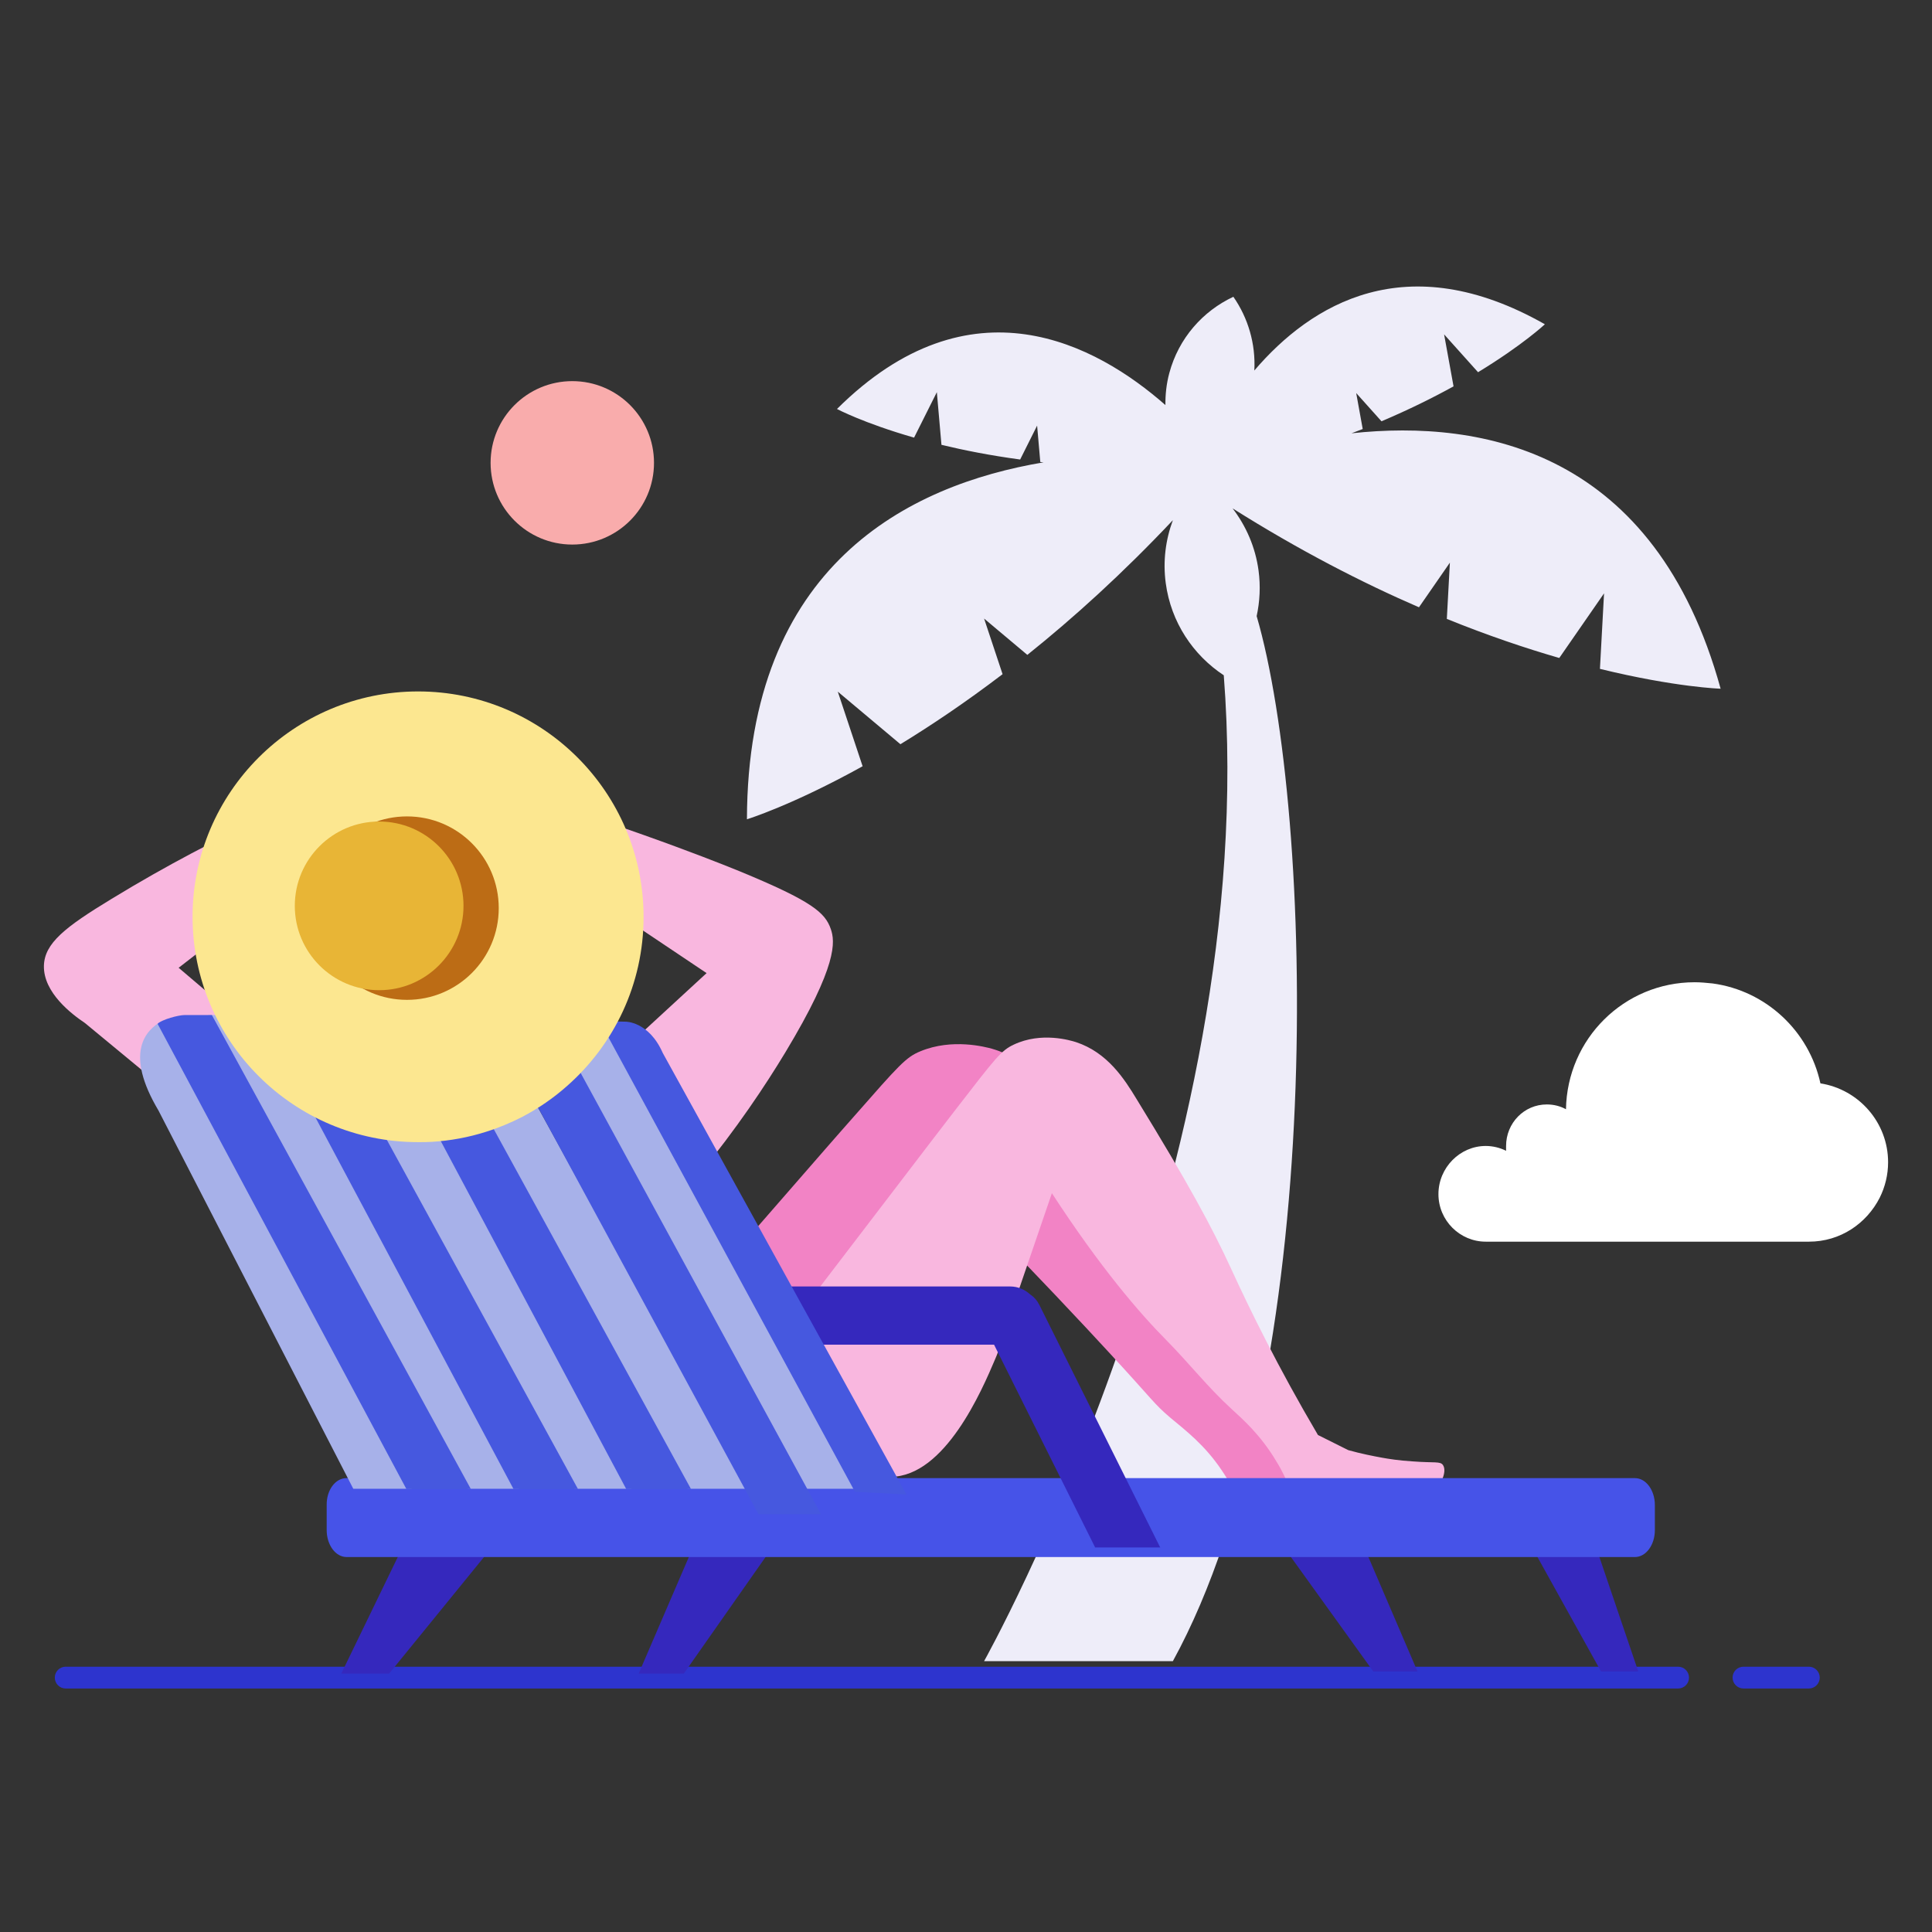 <svg viewBox="0 0 88 88" fill="none" xmlns="http://www.w3.org/2000/svg">
<rect x="0" y="0" width="88" height="88" fill="#333333" stroke="none"/>
<path d="M65.519 54.391C65.519 55.597 66.5 56.556 67.673 56.556H82.4C83.818 56.556 85.018 55.734 85.618 54.555C85.864 54.062 86 53.513 86 52.938C86 51.128 84.664 49.62 82.918 49.346C82.4 46.961 80.436 45.124 78.009 44.795C77.737 44.768 77.464 44.74 77.191 44.74C73.973 44.74 71.382 47.317 71.328 50.525C71.082 50.388 70.782 50.306 70.455 50.306C69.418 50.306 68.6 51.156 68.6 52.197C68.6 52.252 68.6 52.334 68.6 52.389C68.6 52.389 68.6 52.389 68.6 52.417C68.328 52.28 68 52.197 67.673 52.197C66.5 52.197 65.519 53.184 65.519 54.391Z" fill="white"/>
<path fill-rule="evenodd" clip-rule="evenodd" d="M2.496 76.413C2.496 76.139 2.718 75.916 2.992 75.916L76.436 75.916C76.71 75.916 76.932 76.139 76.932 76.413C76.932 76.687 76.71 76.909 76.436 76.909L2.992 76.909C2.718 76.909 2.496 76.687 2.496 76.413Z" fill="#2D34CE"/>
<path fill-rule="evenodd" clip-rule="evenodd" d="M82.887 76.412C82.887 76.686 82.665 76.909 82.391 76.909H79.413C79.139 76.909 78.917 76.686 78.917 76.412C78.917 76.138 79.139 75.916 79.413 75.916H82.391C82.665 75.916 82.887 76.138 82.887 76.412Z" fill="#2D34CE"/>
<path d="M34.022 37.317C34.049 25.755 41.372 22.093 47.534 21.059C47.485 21.054 47.433 21.049 47.384 21.044L47.239 19.387L46.467 20.93C45.116 20.748 43.919 20.512 42.882 20.261L42.672 17.863L41.635 19.933C39.344 19.277 38.123 18.629 38.123 18.629C44.215 12.568 49.936 15.686 53.083 18.45C53.078 17.969 53.129 17.481 53.26 16.994C53.688 15.399 54.791 14.167 56.178 13.518C56.849 14.482 57.199 15.66 57.133 16.876C59.718 13.854 64.053 11.185 70.367 14.77C70.367 14.77 69.36 15.716 67.323 16.954L65.777 15.23L66.207 17.598C65.272 18.114 64.179 18.657 62.925 19.189L61.773 17.903L62.07 19.541C61.904 19.607 61.73 19.671 61.558 19.736C67.556 19.089 75.39 20.555 78.372 31.37C78.372 31.37 76.317 31.308 72.875 30.466L73.062 27.027L71.023 29.97C69.499 29.53 67.779 28.951 65.901 28.191L66.04 25.628L64.632 27.661C62.035 26.537 59.172 25.064 56.143 23.156C56.757 23.958 57.182 24.92 57.326 25.992C57.421 26.703 57.383 27.4 57.239 28.063C59.854 37.023 60.531 62.705 53.423 75.663L44.824 75.663C44.824 75.663 57.487 53.062 55.741 30.758C54.346 29.837 53.337 28.346 53.098 26.559C52.963 25.555 53.094 24.581 53.423 23.693C51.134 26.122 48.893 28.149 46.794 29.829L44.824 28.174L45.666 30.708C43.99 31.985 42.422 33.037 41.013 33.898L38.16 31.503L39.291 34.902C36.066 36.691 34.022 37.317 34.022 37.317Z" fill="#EEEDF9"/>
<path d="M29.789 21.082C29.789 23.138 28.123 24.804 26.067 24.804C24.012 24.804 22.346 23.138 22.346 21.082C22.346 19.027 24.012 17.36 26.067 17.36C28.123 17.36 29.789 19.027 29.789 21.082Z" fill="#F9ACAC"/>
<path d="M31.765 59.027L37.65 52.272C37.845 52.04 38.637 51.153 38.871 50.882C40.962 48.502 41.261 48.155 41.924 47.884C43.379 47.28 44.898 47.691 45.184 47.769C46.834 48.245 47.704 49.454 48.328 50.368C51.017 54.228 52.264 56.222 53.264 58.152C54.226 60.005 55.694 62.643 57.798 65.769C58.318 66.001 58.85 66.233 59.37 66.464C59.876 66.606 60.461 66.734 61.15 66.812C62.241 66.94 63.189 66.902 63.916 66.812C64.046 66.812 64.358 66.812 64.514 66.979C64.735 67.236 64.462 67.764 64.124 68.021C63.683 68.343 63.267 68.15 62.15 68.188C60.604 68.253 59.162 68.716 59.162 68.716C58.188 69.243 57.161 69.243 56.655 68.806C56.551 68.716 56.382 68.523 56.317 68.163C56.187 67.879 55.979 67.455 55.654 66.979C54.862 65.795 53.979 65.139 53.29 64.56C52.537 63.916 52.576 63.839 50.523 61.613C49.315 60.301 47.328 58.178 43.937 54.691C43.301 56.312 42.677 57.921 42.041 59.542C41.846 60.224 41.534 61.189 40.975 62.295C39.91 64.418 38.611 66.992 36.52 67.159C34.558 67.326 32.843 65.319 32.181 64.213C30.739 61.884 31.57 59.542 31.765 59.027Z" fill="#F283C5"/>
<path d="M14.857 49.795L8.137 44.081C10.459 42.289 12.781 40.483 15.09 38.69C16.621 37.258 18.152 35.827 19.67 34.382C17.594 35.014 15.921 35.62 14.792 36.046C14.429 36.188 10.251 37.787 5.075 40.947C2.973 42.224 2.026 42.959 2 43.991C1.974 45.217 3.272 46.197 3.868 46.597C6.074 48.415 8.266 50.234 10.472 52.052L14.857 49.795Z" fill="#F9B7DF"/>
<path d="M27.117 48.989L32.184 44.324C29.111 42.265 26.037 40.206 22.964 38.147C23.195 37.495 23.427 36.844 23.658 36.179C29.278 37.86 33.689 39.685 33.689 39.685C37.006 41.053 37.585 41.574 37.842 42.317C38.035 42.877 38.177 43.946 35.772 47.933C34.859 49.445 33.56 51.4 31.798 53.55C30.114 51.882 28.789 50.644 27.117 48.989Z" fill="#F9B7DF"/>
<path d="M37.315 58.66L42.447 51.945C42.626 51.714 43.304 50.832 43.509 50.563C45.339 48.197 45.595 47.852 46.171 47.583C47.438 46.982 48.769 47.391 49.012 47.468C50.445 47.941 51.213 49.144 51.764 50.052C54.118 53.889 55.193 55.871 56.076 57.79C56.921 59.632 58.201 62.254 60.031 65.362C60.491 65.592 60.952 65.822 61.413 66.052C62.014 66.219 62.539 66.321 62.961 66.398C63.243 66.449 63.716 66.526 64.343 66.564C65.354 66.641 65.598 66.551 65.725 66.73C65.943 67.05 65.585 67.817 65.034 68.112C64.945 68.163 64.868 68.188 64.817 68.201C64.51 68.278 64.164 68.15 62.795 68.112C62.168 68.099 61.528 68.112 60.901 68.112C60.555 68.112 60.21 68.112 59.864 68.112C59.48 67.984 59.109 67.869 58.725 67.741C58.61 67.459 58.431 67.037 58.137 66.564C57.407 65.336 56.575 64.62 56.076 64.159C55.027 63.2 54.144 62.075 53.146 61.064C51.904 59.811 50.138 57.764 47.912 54.349C47.361 55.961 46.811 57.56 46.261 59.171C45.518 61.333 45.544 61.41 45.327 61.908C44.725 63.328 43.048 67.242 40.579 67.267C38.825 67.28 37.354 65.323 36.791 63.827C35.831 61.256 37.123 58.979 37.315 58.66Z" fill="#F9B7DF"/>
<path d="M35.978 69.341L31.148 76.229H29.09L31.978 69.52L35.978 69.341Z" fill="#3528BD"/>
<path d="M23.332 69.341L17.726 76.229H15.545L18.797 69.52L23.332 69.341Z" fill="#3528BD"/>
<path d="M68.93 68.942L72.923 76.13H74.62L72.237 69.116L68.93 68.942Z" fill="#3528BD"/>
<path d="M57.376 68.942L62.549 76.13H64.564L61.555 69.116L57.376 68.942Z" fill="#3528BD"/>
<path d="M15.775 67.327H74.471C74.971 67.327 75.377 67.876 75.377 68.553V69.694C75.377 70.371 74.971 70.921 74.471 70.921H15.785C15.286 70.921 14.88 70.371 14.88 69.694V68.553C14.869 67.876 15.275 67.327 15.775 67.327Z" fill="#4653E8"/>
<path d="M34.697 58.597H43.364H44.101H46.016C46.365 58.597 46.688 58.739 46.921 58.959C47.102 59.075 47.245 59.243 47.348 59.45L52.846 70.485H49.883L45.278 61.248H43.364C43.351 61.248 43.325 61.248 43.312 61.248H36.146L34.697 58.597Z" fill="#3528BD"/>
<path d="M7.396 46.494L18.754 67.812H16.092L7.218 50.582C5.665 47.969 6.607 46.921 7.396 46.494ZM24.409 46.235H27.279L38.934 67.812H36.22L24.409 46.235ZM19.494 46.235H22.182L34.08 67.812H31.317L19.494 46.235ZM14.358 46.235H17.266L28.766 67.812H26.169L14.358 46.235ZM9.482 46.235H12.131L23.631 67.812H21.305L9.482 46.235Z" fill="#A7B1E9"/>
<path d="M17.024 46.248H19.65L31.474 67.824H28.524L17.024 46.248Z" fill="#4658DF"/>
<path d="M11.89 46.248H14.516L26.326 67.824H23.39L11.89 46.248Z" fill="#4658DF"/>
<path d="M8.408 46.234C8.524 46.234 8.589 46.234 8.589 46.234H9.65L21.447 67.824H18.511L7.178 46.633C7.378 46.434 8.136 46.234 8.408 46.234Z" fill="#4658DF"/>
<path d="M37.398 68.972H34.55L22.575 46.88C23.371 46.88 24.567 46.88 25.363 46.88L37.398 68.972Z" fill="#4658DF"/>
<path d="M27.313 46.511L28.488 46.536C28.488 46.536 29.549 46.511 30.188 47.962L41.29 68.074L38.941 67.947L27.313 46.511Z" fill="#4658DF"/>
<path d="M19.043 31.494C24.708 31.494 29.314 36.086 29.314 41.765C29.314 44.831 27.968 47.573 25.847 49.449C25.226 50.005 24.527 50.484 23.79 50.872C23.259 51.144 22.703 51.376 22.121 51.557C21.345 51.803 20.517 51.959 19.663 52.01C19.456 52.023 19.25 52.023 19.043 52.023C13.377 52.023 8.771 47.431 8.771 41.752C8.771 36.099 13.377 31.494 19.043 31.494Z" fill="#FCE790"/>
<path d="M18.538 45.542C16.231 45.542 14.36 43.672 14.36 41.364C14.36 39.057 16.231 37.186 18.538 37.186C20.846 37.186 22.717 39.057 22.717 41.364C22.717 43.672 20.846 45.542 18.538 45.542Z" fill="#BC6C15"/>
<path d="M17.27 45.102C15.149 45.102 13.428 43.382 13.428 41.26C13.428 39.139 15.149 37.419 17.27 37.419C19.392 37.419 21.112 39.139 21.112 41.26C21.112 43.382 19.392 45.102 17.27 45.102Z" fill="#E8B536"/>
</svg>

